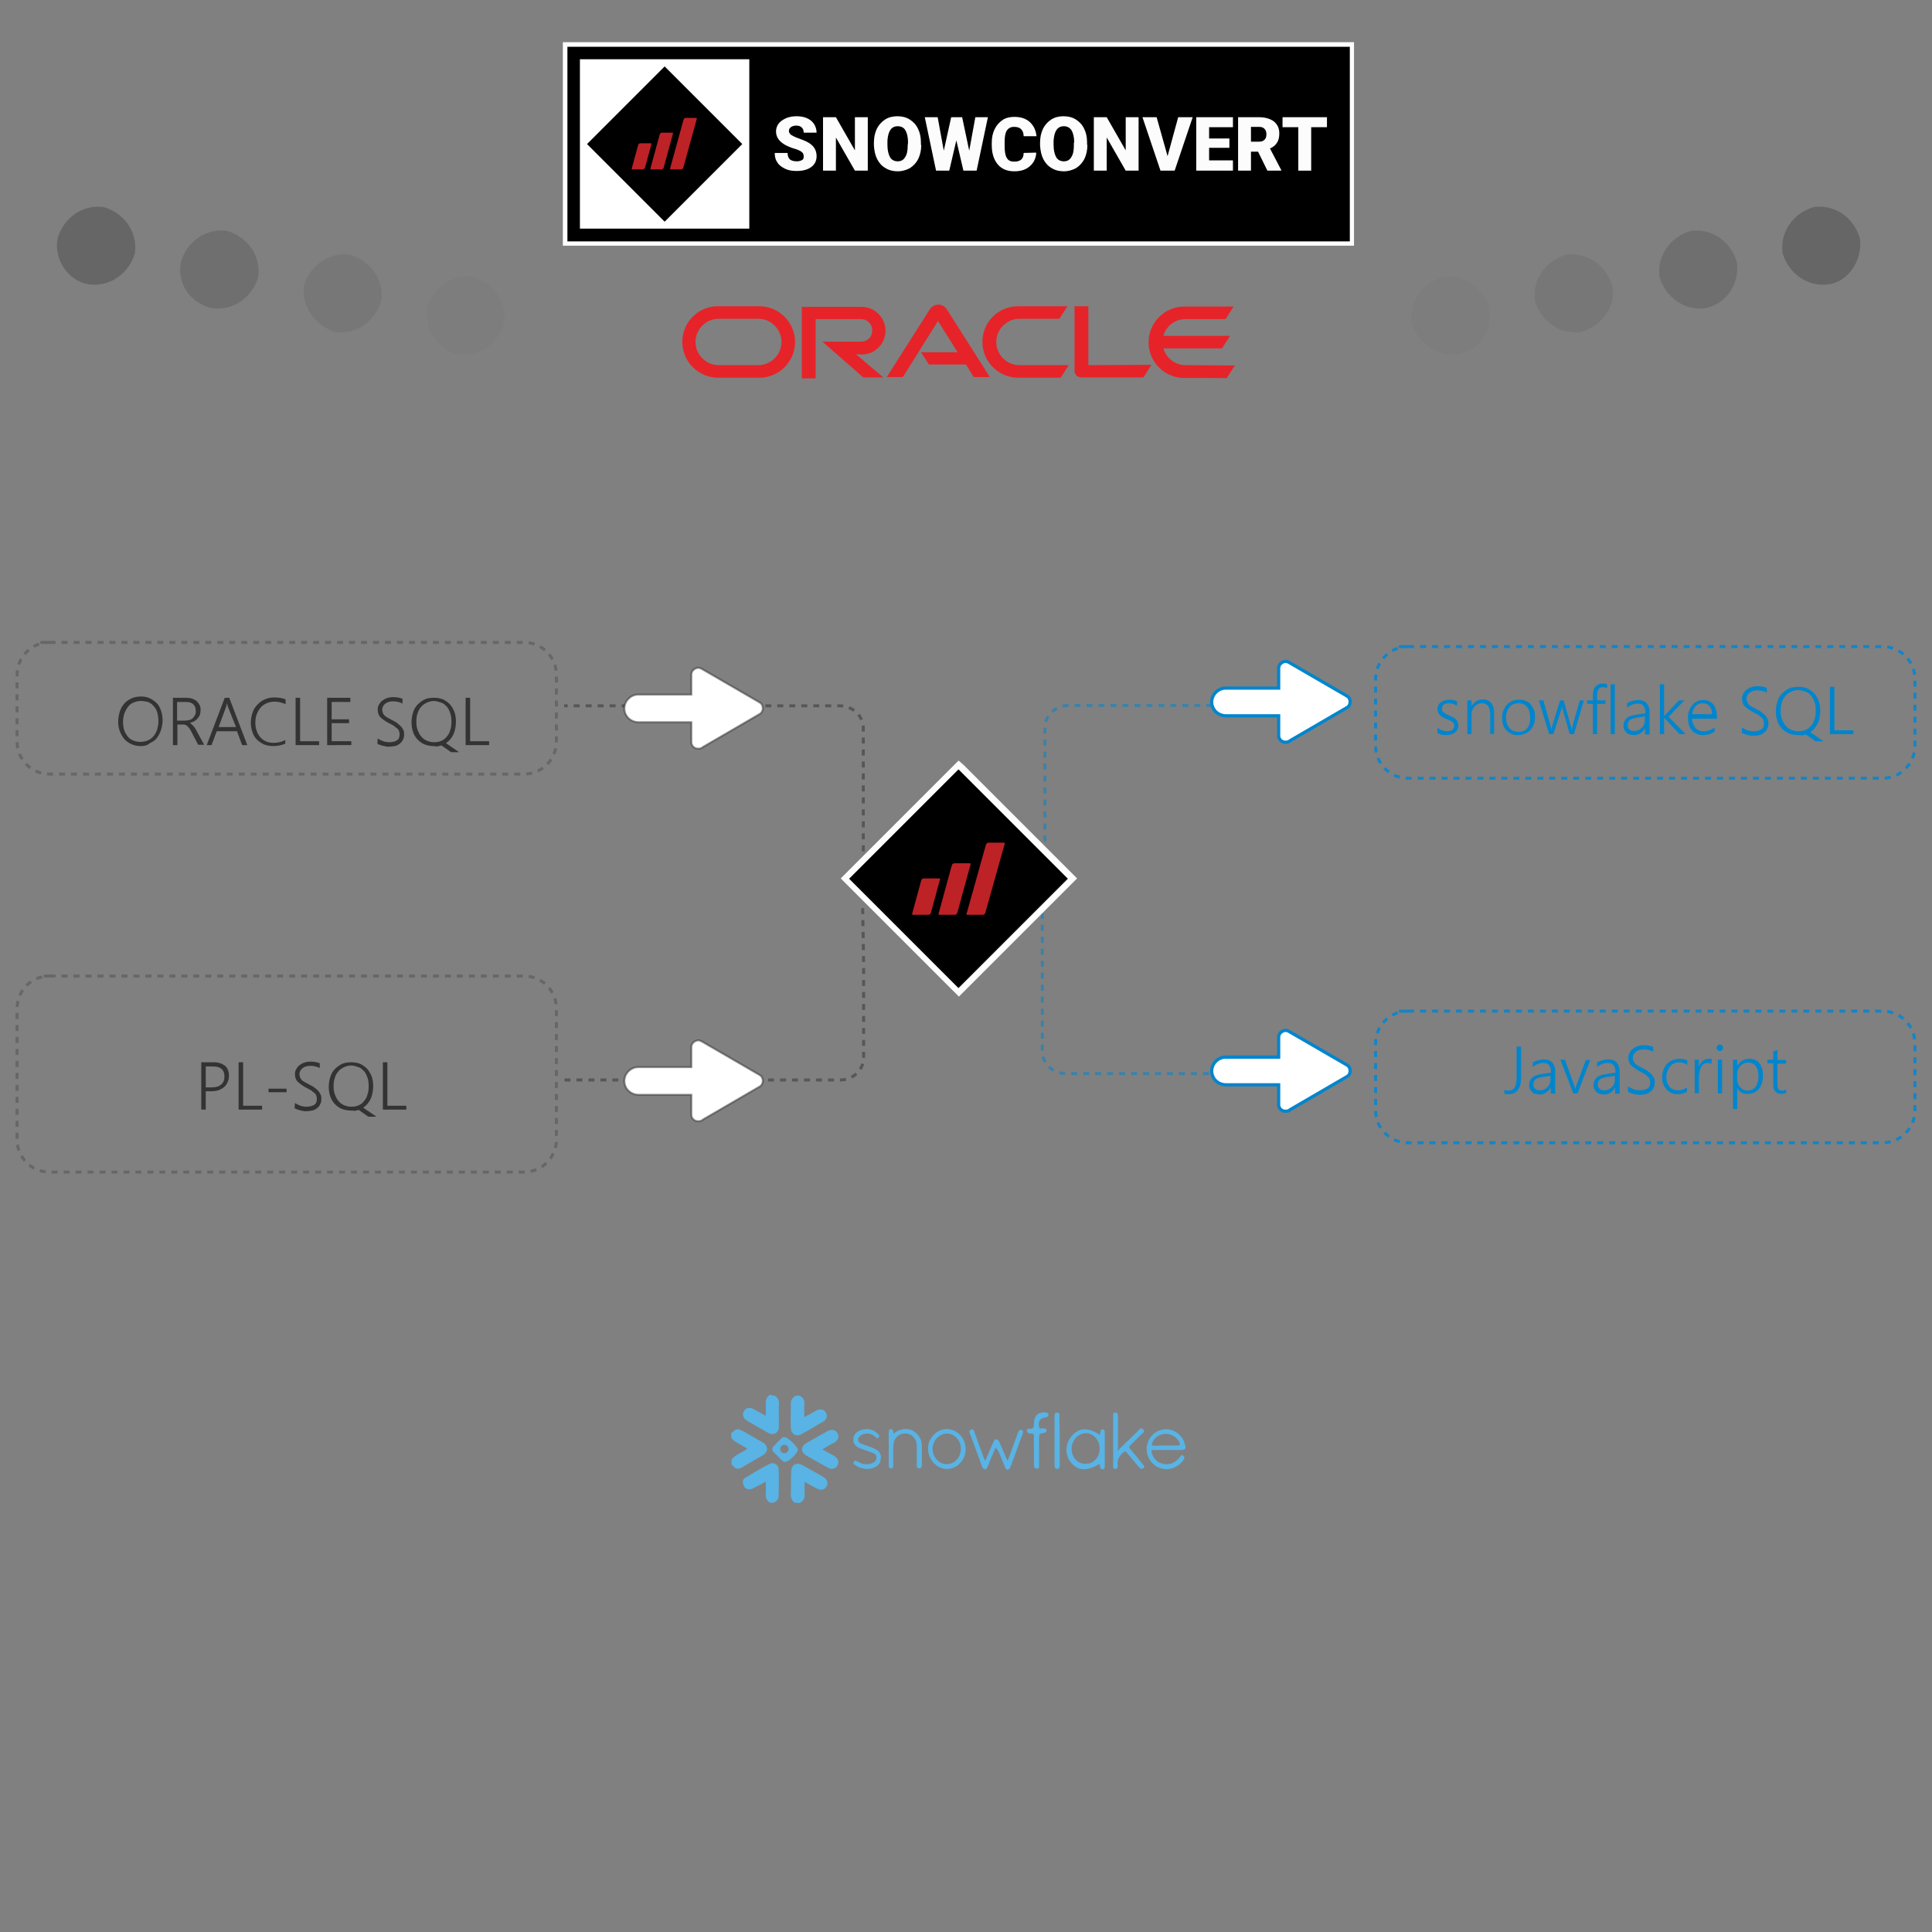 <?xml version="1.0" encoding="utf-8"?>
<!-- Generator: Adobe Illustrator 26.3.1, SVG Export Plug-In . SVG Version: 6.00 Build 0)  -->
<svg version="1.1" id="Layer_1" xmlns="http://www.w3.org/2000/svg" xmlns:xlink="http://www.w3.org/1999/xlink" x="0px" y="0px"
	 viewBox="0 0 600 600" style="enable-background:new 0 0 600 600;" xml:space="preserve">
<rect x="0" y="0" width="600" height="600" fill="#808080" stroke="none"/>
<style type="text/css">
	.st0{opacity:9.000000e-02;fill:#666666;enable-background:new    ;}
	.st1{opacity:0.33;fill:#666666;enable-background:new    ;}
	.st2{opacity:0.66;fill:#666666;enable-background:new    ;}
	.st3{fill:#666666;}
	.st4{opacity:0.33;}
	.st5{fill:none;stroke:#333333;stroke-width:0.93;stroke-dasharray:1.86;}
	.st6{fill:none;stroke:#1385C7;stroke-width:0.93;stroke-dasharray:1.86;}
	.st7{fill:#0085CD;}
	.st8{fill:none;stroke:#333333;stroke-width:0.93;stroke-opacity:0.528;stroke-dasharray:1.86;}
	.st9{fill:none;stroke:#0085CD;stroke-width:0.93;stroke-opacity:0.528;stroke-dasharray:1.86;}
	.st10{fill:#59B3E4;}
	.st11{fill:#FFFFFF;}
	.st12{clip-path:url(#SVGID_00000124126031622182117840000007498866717604978872_);}
	.st13{fill:#BD2227;}
	.st14{fill:#FCFCFC;}
	.st15{clip-path:url(#SVGID_00000070099865735939712940000016972070584634554518_);}
	.st16{fill:#FFFFFF;stroke:#333333;stroke-width:0.62;stroke-opacity:0.53;}
	.st17{fill:#FFFFFF;stroke:#0085CD;stroke-miterlimit:10;}
	.st18{fill:#E62329;}
	.st19{fill:#333333;}
</style>
<g>
	<path class="st0" d="M452.8,110c-6.4,0.9-12.4-3.2-14.3-9.7c-0.9-6.4,3.2-12.4,9.7-14.3c6.4-0.9,12.4,3.2,14.3,9.7
		C463.8,102.6,459.2,109.1,452.8,110z"/>
	<path class="st1" d="M491,103.1c-6.4,0.9-12.4-3.2-14.3-9.7c-0.9-6.4,3.2-12.4,9.7-14.3c6.4-0.9,12.4,3.2,14.3,9.7
		C502,95.3,497.4,101.2,491,103.1z"/>
	<path class="st2" d="M529.7,95.7c-6.4,0.9-12.4-3.2-14.3-9.7c-0.9-6.4,3.2-12.4,9.7-14.3c6.4-0.9,12.4,3.2,14.3,9.7
		C540.3,88.3,536.1,94.3,529.7,95.7z"/>
	<path class="st3" d="M567.9,88.3c-6.4,0.9-12.4-3.2-14.3-9.7c-0.9-6.4,3.2-12.4,9.7-14.3c6.4-0.9,12.4,3.2,14.3,9.7
		C578.5,80.5,574.3,87.4,567.9,88.3z"/>
</g>
<g>
	<path class="st0" d="M142.3,110c6.4,0.9,12.4-3.2,14.3-9.7c0.9-6.4-3.2-12.4-9.7-14.3c-6.4-0.9-12.4,3.2-14.3,9.7
		C131.7,102.2,136.3,109.1,142.3,110z"/>
	<path class="st1" d="M104.1,103.1c6.4,0.9,12.4-3.2,14.3-9.7c0.9-6.4-3.2-12.4-9.7-14.3c-6.4-0.9-12.4,3.2-14.3,9.7
		C93.5,95.3,98.1,101.2,104.1,103.1z"/>
	<path class="st2" d="M65.9,95.7c6.4,0.9,12.4-3.2,14.3-9.7c0.9-6.4-3.2-12.4-9.7-14.3C64,70.8,58,75,56.2,81.4
		C54.8,88.3,59.4,94.3,65.9,95.7z"/>
	<path class="st3" d="M27.6,88.3c6.4,0.9,12.4-3.2,14.3-9.7c0.9-6.4-3.2-12.4-9.7-14.3c-6.4-0.9-12.4,3.2-14.3,9.7
		C16.6,80.5,21.2,87.4,27.6,88.3z"/>
</g>
<g class="st4">
	<g>
		<path class="st5" d="M15.4,199.5h147.3c5.6,0,10.1,4.5,10.1,10.1v20.7c0,5.6-4.5,10.1-10.1,10.1H15.4c-5.6,0-10.1-4.5-10.1-10.1
			v-20.7C5.3,204,9.8,199.5,15.4,199.5C15.4,199.5,9.8,199.5,15.4,199.5z"/>
	</g>
</g>
<g>
	<g>
		<path class="st6" d="M437.3,200.8h147.3c5.6,0,10.1,4.5,10.1,10.1v20.7c0,5.6-4.5,10.1-10.1,10.1H437.3c-5.6,0-10.1-4.5-10.1-10.1
			v-20.7C427.2,205.4,431.7,200.8,437.3,200.8C437.3,200.8,431.7,200.8,437.3,200.8z"/>
	</g>
</g>
<g>
	<path class="st7" d="M446.6,226.1c0.2,0.2,0.4,0.3,0.6,0.4s0.5,0.2,0.7,0.3s0.5,0.2,0.7,0.2s0.5,0.1,0.7,0.1c1.6,0,2.3-0.6,2.3-1.8
		c0-0.3-0.1-0.5-0.2-0.7s-0.3-0.4-0.5-0.5c-0.2-0.2-0.5-0.3-0.7-0.4s-0.6-0.3-1-0.4c-0.5-0.2-0.9-0.4-1.2-0.6
		c-0.3-0.2-0.6-0.4-0.9-0.7c-0.2-0.2-0.4-0.5-0.5-0.8s-0.2-0.6-0.2-1c0-0.5,0.1-0.9,0.3-1.2c0.2-0.4,0.5-0.7,0.8-0.9
		c0.3-0.3,0.7-0.4,1.2-0.6c0.4-0.1,0.9-0.2,1.4-0.2c0.9,0,1.7,0.2,2.4,0.5v1.4c-0.8-0.5-1.6-0.8-2.5-0.8c-0.3,0-0.6,0-0.9,0.1
		s-0.5,0.2-0.7,0.3c-0.2,0.2-0.3,0.3-0.4,0.5s-0.2,0.4-0.2,0.7s0,0.5,0.1,0.7s0.2,0.4,0.4,0.5c0.2,0.2,0.4,0.3,0.7,0.5
		c0.3,0.1,0.6,0.3,1,0.5c0.5,0.2,0.9,0.4,1.3,0.6c0.4,0.2,0.7,0.4,0.9,0.7c0.2,0.2,0.4,0.5,0.5,0.8s0.2,0.6,0.2,1
		c0,0.5-0.1,0.9-0.3,1.3c-0.2,0.4-0.5,0.7-0.8,0.9c-0.3,0.3-0.8,0.4-1.2,0.6c-0.5,0.1-1,0.2-1.5,0.2c-1.1,0-2-0.2-2.7-0.7v-1.5
		H446.6z"/>
	<path class="st7" d="M462.8,228v-6c0-2.4-0.9-3.6-2.6-3.6c-0.5,0-0.9,0.1-1.3,0.3s-0.7,0.4-1,0.8c-0.3,0.3-0.5,0.7-0.7,1.1
		c-0.2,0.4-0.2,0.9-0.2,1.4v6h-1.3v-10.5h1.3v1.8l0,0c0.8-1.4,2-2.1,3.5-2.1c1.1,0,2,0.4,2.6,1.1c0.6,0.7,0.9,1.8,0.9,3.2v6.4h-1.2
		V228z"/>
	<path class="st7" d="M471.5,228.3c-0.8,0-1.5-0.1-2.1-0.4c-0.6-0.3-1.1-0.6-1.6-1.1c-0.4-0.5-0.8-1-1-1.7s-0.3-1.4-0.3-2.2
		c0-0.9,0.1-1.7,0.4-2.3s0.6-1.3,1.1-1.8s1-0.8,1.6-1.1s1.4-0.4,2.2-0.4c0.8,0,1.4,0.1,2.1,0.4c0.6,0.2,1.1,0.6,1.5,1.1s0.7,1,1,1.7
		s0.3,1.4,0.3,2.3c0,0.8-0.1,1.6-0.4,2.2c-0.2,0.7-0.6,1.3-1,1.7s-1,0.9-1.6,1.1C473,228.1,472.3,228.3,471.5,228.3z M471.6,218.4
		c-0.6,0-1.1,0.1-1.6,0.3s-0.9,0.5-1.2,0.9c-0.3,0.4-0.6,0.8-0.8,1.4c-0.2,0.6-0.3,1.2-0.3,1.9s0.1,1.2,0.3,1.8
		c0.2,0.5,0.4,1,0.8,1.4c0.3,0.4,0.7,0.7,1.2,0.9s1,0.3,1.6,0.3s1.1-0.1,1.6-0.3s0.8-0.5,1.1-0.9c0.3-0.4,0.6-0.8,0.7-1.4
		c0.2-0.5,0.2-1.2,0.2-1.8c0-1.4-0.3-2.5-0.9-3.2C473.7,218.8,472.8,218.4,471.6,218.4z"/>
	<path class="st7" d="M488.8,228h-1.3l-2.2-7.7c-0.1-0.2-0.1-0.5-0.2-0.9l0,0c0,0.1,0,0.2-0.1,0.4c0,0.2-0.1,0.3-0.1,0.5l-2.5,7.7
		h-1.3l-3.2-10.5h1.4l2.3,8.1c0.1,0.2,0.1,0.5,0.1,0.9h0.1c0-0.1,0-0.3,0.1-0.4c0-0.2,0.1-0.3,0.1-0.5l2.5-8.1h1.1l2.3,8.2
		c0.1,0.2,0.1,0.5,0.2,0.9h0.1c0-0.1,0-0.3,0-0.4c0-0.2,0.1-0.3,0.1-0.5l2.3-8.2h1.3L488.8,228z"/>
	<path class="st7" d="M498.9,213.7c-0.3-0.2-0.7-0.3-1.1-0.3c-1.2,0-1.8,0.8-1.8,2.4v1.7h2.6v1.1H496v9.4h-1.3v-9.4h-1.8v-1.1h1.8
		v-1.8c0-0.5,0.1-1,0.2-1.4s0.3-0.8,0.6-1.1c0.3-0.3,0.6-0.5,1-0.7s0.8-0.2,1.4-0.2c0.5,0,0.9,0.1,1.2,0.2v1.2H498.9z"/>
	<path class="st7" d="M500.2,228v-15.5h1.3V228H500.2z"/>
	<path class="st7" d="M510.9,228v-1.9l0,0c-0.3,0.7-0.8,1.2-1.4,1.6c-0.6,0.4-1.3,0.6-2,0.6c-0.5,0-1-0.1-1.4-0.2
		c-0.4-0.1-0.8-0.3-1-0.6c-0.3-0.3-0.5-0.6-0.7-0.9c-0.2-0.4-0.2-0.8-0.2-1.2c0-1,0.3-1.7,0.9-2.3s1.5-0.9,2.7-1.1l3.2-0.5
		c0-2-0.8-3-2.3-3c-1.2,0-2.4,0.4-3.4,1.3v-1.4c0.2-0.2,0.5-0.3,0.7-0.4c0.3-0.1,0.6-0.2,0.9-0.3s0.6-0.2,0.9-0.2
		c0.3-0.1,0.6-0.1,0.9-0.1c1.2,0,2.1,0.3,2.7,1s0.9,1.6,0.9,2.9v6.8h-1.4V228z M508.2,222.9c-0.5,0.1-0.9,0.2-1.2,0.3
		s-0.6,0.2-0.8,0.4c-0.2,0.2-0.4,0.4-0.5,0.6c-0.1,0.3-0.2,0.6-0.2,0.9c0,0.3,0,0.5,0.1,0.8c0.1,0.2,0.2,0.4,0.4,0.6
		c0.2,0.2,0.4,0.3,0.7,0.4c0.3,0.1,0.6,0.1,0.9,0.1c0.5,0,0.9-0.1,1.3-0.3s0.7-0.4,1-0.7s0.5-0.7,0.7-1.1c0.2-0.4,0.2-0.9,0.2-1.4
		v-1L508.2,222.9z"/>
	<path class="st7" d="M521.6,228l-4.8-5.1l0,0v5.1h-1.3v-15.5h1.3v9.9l0,0l4.6-4.9h1.7l-4.9,5.1l5.3,5.4H521.6z"/>
	<path class="st7" d="M525.5,223c0,0.6,0.1,1.2,0.3,1.7s0.4,0.9,0.7,1.3s0.7,0.6,1.1,0.8c0.4,0.2,0.9,0.3,1.5,0.3
		c1.2,0,2.3-0.4,3.4-1.2v1.3c-1,0.7-2.2,1.1-3.7,1.1c-0.7,0-1.3-0.1-1.9-0.4s-1.1-0.6-1.5-1.1s-0.7-1-0.9-1.7s-0.3-1.5-0.3-2.3
		s0.1-1.5,0.4-2.2s0.6-1.2,1-1.7s0.9-0.9,1.5-1.1c0.6-0.3,1.2-0.4,1.9-0.4s1.3,0.1,1.8,0.4c0.5,0.2,1,0.6,1.3,1
		c0.4,0.4,0.6,1,0.8,1.6s0.3,1.3,0.3,2.1v0.7h-7.7V223z M531.7,221.8c0-1.1-0.3-1.9-0.8-2.5s-1.2-0.9-2.1-0.9
		c-0.4,0-0.9,0.1-1.2,0.2c-0.4,0.2-0.7,0.4-1,0.7s-0.5,0.7-0.7,1.1c-0.2,0.4-0.3,0.9-0.4,1.4H531.7z"/>
	<path class="st7" d="M541,225.9c0.2,0.2,0.5,0.4,0.8,0.5s0.6,0.3,0.9,0.4c0.3,0.1,0.6,0.2,0.9,0.2c0.3,0.1,0.6,0.1,0.9,0.1
		c1.1,0,1.9-0.2,2.5-0.6c0.6-0.4,0.8-1,0.8-1.9c0-0.4-0.1-0.7-0.2-1c-0.1-0.3-0.3-0.6-0.6-0.8c-0.3-0.3-0.6-0.5-1-0.8
		c-0.4-0.2-0.9-0.5-1.5-0.8s-1.2-0.7-1.6-1c-0.4-0.3-0.8-0.6-1.1-0.9c-0.3-0.3-0.5-0.7-0.6-1c-0.1-0.4-0.2-0.8-0.2-1.3
		c0-0.6,0.1-1.1,0.4-1.6s0.6-0.9,1-1.2s0.9-0.6,1.5-0.8s1.2-0.3,1.9-0.3c1.2,0,2.1,0.2,2.9,0.5v1.5c-0.9-0.5-1.9-0.7-3.1-0.7
		c-0.4,0-0.8,0.1-1.2,0.2c-0.4,0.1-0.7,0.3-1,0.5s-0.5,0.5-0.7,0.8s-0.3,0.7-0.3,1.1c0,0.4,0.1,0.7,0.2,1c0.1,0.3,0.3,0.5,0.5,0.8
		c0.2,0.2,0.6,0.5,1,0.7s0.9,0.5,1.5,0.8s1.2,0.6,1.6,1c0.5,0.3,0.8,0.6,1.1,1c0.3,0.3,0.5,0.7,0.7,1.1c0.2,0.4,0.2,0.8,0.2,1.3
		c0,0.6-0.1,1.2-0.4,1.7c-0.2,0.5-0.6,0.9-1,1.2s-0.9,0.6-1.5,0.7c-0.6,0.2-1.2,0.2-2,0.2c-0.2,0-0.5,0-0.8-0.1
		c-0.3,0-0.6-0.1-1-0.2c-0.3-0.1-0.6-0.2-0.9-0.3c-0.3-0.1-0.5-0.2-0.7-0.3L541,225.9L541,225.9z"/>
	<path class="st7" d="M558.4,228.3c-1,0-2-0.2-2.8-0.5c-0.8-0.4-1.6-0.9-2.2-1.5c-0.6-0.7-1.1-1.4-1.4-2.3c-0.3-0.9-0.5-1.9-0.5-3
		c0-1.2,0.2-2.3,0.5-3.2c0.3-1,0.8-1.8,1.4-2.4s1.4-1.2,2.2-1.6c0.9-0.4,1.9-0.5,3-0.5c1,0,1.9,0.2,2.7,0.5c0.8,0.4,1.5,0.9,2.1,1.5
		c0.6,0.7,1,1.4,1.4,2.3c0.3,0.9,0.5,1.9,0.5,3c0,1.6-0.3,3-0.8,4.1c-0.6,1.2-1.3,2-2.3,2.7l4.1,2.8h-2.5l-3-2.1
		c-0.4,0.1-0.8,0.2-1.2,0.3C559.2,228.2,558.8,228.3,558.4,228.3z M558.5,214.3c-0.8,0-1.6,0.2-2.2,0.5c-0.7,0.3-1.3,0.7-1.8,1.3
		s-0.9,1.2-1.1,2c-0.3,0.8-0.4,1.6-0.4,2.6s0.1,1.8,0.4,2.6s0.6,1.4,1.1,2s1,1,1.7,1.3s1.4,0.5,2.2,0.5c0.9,0,1.6-0.1,2.3-0.4
		s1.3-0.7,1.7-1.3c0.5-0.5,0.9-1.2,1.1-2c0.3-0.8,0.4-1.7,0.4-2.7s-0.1-1.9-0.4-2.7c-0.3-0.8-0.6-1.5-1.1-2s-1-1-1.7-1.2
		S559.3,214.3,558.5,214.3z"/>
	<path class="st7" d="M568.3,228v-14.7h1.4v13.5h5.9v1.2H568.3z"/>
</g>
<g>
	<g>
		<g>
			<path class="st6" d="M437.3,314h147.3c5.6,0,10.1,4.5,10.1,10.1v20.7c0,5.6-4.5,10.1-10.1,10.1H437.3c-5.6,0-10.1-4.5-10.1-10.1
				v-20.7C427.2,318.5,431.7,314,437.3,314C437.3,314,431.7,314,437.3,314z"/>
		</g>
	</g>
	<g>
		<path class="st7" d="M472.4,334.4c0,1.8-0.3,3.2-1,4.1s-1.6,1.3-2.9,1.3c-0.2,0-0.5,0-0.7,0s-0.4-0.1-0.6-0.1v-1.3
			c0.4,0.2,0.8,0.3,1.3,0.3c0.9,0,1.5-0.3,1.9-1s0.6-1.7,0.6-3.2V325h1.4L472.4,334.4L472.4,334.4z"/>
		<path class="st7" d="M481.6,339.6v-1.9l0,0c-0.3,0.7-0.8,1.2-1.4,1.6s-1.3,0.6-2,0.6c-0.5,0-1-0.1-1.4-0.2s-0.8-0.3-1-0.6
			c-0.3-0.3-0.5-0.6-0.7-0.9c-0.2-0.4-0.2-0.8-0.2-1.2c0-1,0.3-1.7,0.9-2.3c0.6-0.6,1.5-0.9,2.7-1.1l3.2-0.5c0-2-0.8-3-2.3-3
			c-1.2,0-2.4,0.4-3.4,1.3V330c0.2-0.2,0.5-0.3,0.7-0.4c0.3-0.1,0.6-0.2,0.9-0.3c0.3-0.1,0.6-0.2,0.9-0.2c0.3-0.1,0.6-0.1,0.9-0.1
			c1.2,0,2.1,0.3,2.7,1s0.9,1.6,0.9,2.9v6.8L481.6,339.6L481.6,339.6z M478.9,334.5c-0.5,0.1-0.9,0.2-1.2,0.3s-0.6,0.2-0.8,0.4
			c-0.2,0.2-0.4,0.4-0.5,0.6c-0.1,0.3-0.2,0.6-0.2,0.9s0,0.5,0.1,0.8c0.1,0.2,0.2,0.4,0.4,0.6c0.2,0.2,0.4,0.3,0.7,0.4
			c0.3,0.1,0.6,0.1,0.9,0.1c0.5,0,0.9-0.1,1.3-0.3s0.7-0.4,1-0.7c0.3-0.3,0.5-0.7,0.7-1.1s0.2-0.9,0.2-1.4v-1L478.9,334.5z"/>
		<path class="st7" d="M489.9,339.6h-1.3l-4-10.5h1.4l2.9,8c0.2,0.5,0.3,0.9,0.3,1.3l0,0c0.1-0.5,0.2-0.9,0.3-1.2l3-8h1.4
			L489.9,339.6z"/>
		<path class="st7" d="M501.6,339.6v-1.9l0,0c-0.3,0.7-0.8,1.2-1.4,1.6s-1.3,0.6-2,0.6c-0.5,0-1-0.1-1.4-0.2s-0.8-0.3-1-0.6
			c-0.3-0.3-0.5-0.6-0.7-0.9c-0.2-0.4-0.2-0.8-0.2-1.2c0-1,0.3-1.7,0.9-2.3c0.6-0.6,1.5-0.9,2.7-1.1l3.2-0.5c0-2-0.8-3-2.3-3
			c-1.2,0-2.4,0.4-3.4,1.3V330c0.2-0.2,0.5-0.3,0.7-0.4c0.3-0.1,0.6-0.2,0.9-0.3c0.3-0.1,0.6-0.2,0.9-0.2c0.3-0.1,0.6-0.1,0.9-0.1
			c1.2,0,2.1,0.3,2.7,1s0.9,1.6,0.9,2.9v6.8L501.6,339.6L501.6,339.6z M498.9,334.5c-0.5,0.1-0.9,0.2-1.2,0.3s-0.6,0.2-0.8,0.4
			c-0.2,0.2-0.4,0.4-0.5,0.6c-0.1,0.3-0.2,0.6-0.2,0.9s0,0.5,0.1,0.8c0.1,0.2,0.2,0.4,0.4,0.6c0.2,0.2,0.4,0.3,0.7,0.4
			c0.3,0.1,0.6,0.1,0.9,0.1c0.5,0,0.9-0.1,1.3-0.3s0.7-0.4,1-0.7c0.3-0.3,0.5-0.7,0.7-1.1s0.2-0.9,0.2-1.4v-1L498.9,334.5z"/>
		<path class="st7" d="M505.7,337.4c0.2,0.2,0.5,0.4,0.8,0.5s0.6,0.3,0.9,0.4s0.6,0.2,0.9,0.2c0.3,0.1,0.6,0.1,0.9,0.1
			c1.1,0,1.9-0.2,2.5-0.6s0.8-1,0.8-1.9c0-0.4-0.1-0.7-0.2-1c-0.1-0.3-0.3-0.6-0.6-0.8c-0.3-0.3-0.6-0.5-1-0.8
			c-0.4-0.2-0.9-0.5-1.5-0.8s-1.2-0.7-1.6-1s-0.8-0.6-1.1-0.9c-0.3-0.3-0.5-0.7-0.6-1c-0.1-0.4-0.2-0.8-0.2-1.3
			c0-0.6,0.1-1.1,0.4-1.6s0.6-0.9,1-1.2c0.4-0.3,0.9-0.6,1.5-0.8c0.6-0.2,1.2-0.3,1.9-0.3c1.2,0,2.1,0.2,2.9,0.5v1.5
			c-0.9-0.5-1.9-0.7-3.1-0.7c-0.4,0-0.8,0.1-1.2,0.2c-0.4,0.1-0.7,0.3-1,0.5s-0.5,0.5-0.7,0.8s-0.3,0.7-0.3,1.1s0.1,0.7,0.2,1
			s0.3,0.5,0.5,0.8c0.2,0.2,0.6,0.5,1,0.7s0.9,0.5,1.5,0.8s1.2,0.6,1.6,1c0.5,0.3,0.8,0.6,1.1,1c0.3,0.3,0.5,0.7,0.7,1.1
			s0.2,0.8,0.2,1.3c0,0.6-0.1,1.2-0.4,1.7c-0.2,0.5-0.6,0.9-1,1.2c-0.4,0.3-0.9,0.6-1.5,0.7c-0.6,0.2-1.2,0.2-2,0.2
			c-0.2,0-0.5,0-0.8-0.1c-0.3,0-0.6-0.1-1-0.2c-0.3-0.1-0.6-0.2-0.9-0.3c-0.3-0.1-0.5-0.2-0.7-0.3v-1.7H505.7z"/>
		<path class="st7" d="M523.8,339.1c-0.8,0.5-1.7,0.7-2.8,0.7c-0.8,0-1.4-0.1-2-0.4s-1.1-0.6-1.5-1.1s-0.7-1-1-1.7
			c-0.2-0.6-0.3-1.3-0.3-2.1c0-0.8,0.1-1.5,0.4-2.2c0.2-0.7,0.6-1.3,1-1.8c0.5-0.5,1-0.9,1.7-1.2c0.7-0.3,1.4-0.5,2.3-0.5
			c0.9,0,1.7,0.2,2.4,0.5v1.4c-0.8-0.5-1.6-0.8-2.5-0.8c-0.6,0-1.2,0.1-1.7,0.4c-0.5,0.2-0.9,0.6-1.2,1s-0.6,0.9-0.8,1.4
			s-0.3,1.1-0.3,1.7s0.1,1.1,0.2,1.6c0.1,0.5,0.4,1,0.7,1.4s0.7,0.7,1.2,0.9s1,0.3,1.6,0.3c1,0,1.9-0.3,2.7-0.9v1.4H523.8z"/>
		<path class="st7" d="M531.5,330.4c-0.3-0.2-0.7-0.3-1.2-0.3c-0.3,0-0.7,0.1-0.9,0.2c-0.3,0.1-0.5,0.3-0.7,0.5s-0.4,0.5-0.5,0.8
			s-0.3,0.6-0.3,0.9c-0.1,0.3-0.1,0.6-0.2,1c0,0.3-0.1,0.6-0.1,0.9v5.1h-1.3v-10.4h1.3v2.2l0,0c0.1-0.4,0.3-0.7,0.5-1
			s0.4-0.6,0.7-0.8c0.2-0.2,0.5-0.4,0.8-0.5s0.6-0.2,0.9-0.2c0.2,0,0.4,0,0.6,0c0.2,0,0.3,0.1,0.5,0.1L531.5,330.4L531.5,330.4z"/>
		<path class="st7" d="M534.1,326.4c-0.3,0-0.5-0.1-0.7-0.3s-0.3-0.4-0.3-0.7c0-0.3,0.1-0.5,0.3-0.7s0.4-0.3,0.7-0.3
			c0.1,0,0.3,0,0.4,0.1c0.1,0,0.2,0.1,0.3,0.2s0.2,0.2,0.2,0.3c0.1,0.1,0.1,0.2,0.1,0.4c0,0.1,0,0.3-0.1,0.4c0,0.1-0.1,0.2-0.2,0.3
			c-0.1,0.1-0.2,0.2-0.3,0.2C534.4,326.4,534.2,326.4,534.1,326.4z M533.5,339.6v-10.5h1.3v10.5H533.5z"/>
		<path class="st7" d="M539.5,337.9v6.5h-1.3v-15.3h1.3v2l0,0c0.4-0.7,0.9-1.3,1.6-1.7c0.7-0.4,1.4-0.6,2.2-0.6
			c0.7,0,1.3,0.1,1.8,0.4c0.5,0.2,1,0.6,1.3,1c0.4,0.4,0.6,1,0.8,1.6s0.3,1.4,0.3,2.1c0,0.9-0.1,1.7-0.3,2.4
			c-0.2,0.7-0.5,1.3-0.9,1.8s-0.9,0.9-1.5,1.2c-0.6,0.3-1.2,0.4-2,0.4C541.3,339.8,540.2,339.2,539.5,337.9L539.5,337.9z
			 M539.5,335.2c0,0.5,0.1,0.9,0.2,1.3c0.2,0.4,0.4,0.8,0.7,1.1c0.3,0.3,0.6,0.6,1,0.8c0.4,0.2,0.9,0.3,1.3,0.3c0.5,0,1-0.1,1.4-0.3
			c0.4-0.2,0.8-0.5,1.1-0.9s0.5-0.9,0.7-1.5s0.2-1.2,0.2-1.9c0-0.6-0.1-1.2-0.2-1.7c-0.2-0.5-0.4-0.9-0.6-1.3
			c-0.3-0.3-0.6-0.6-1-0.8c-0.4-0.2-0.8-0.3-1.3-0.3s-1,0.1-1.5,0.3c-0.4,0.2-0.8,0.5-1.1,0.8s-0.5,0.8-0.7,1.2
			c-0.2,0.5-0.2,1-0.2,1.5L539.5,335.2L539.5,335.2z"/>
		<path class="st7" d="M554.7,339.4c-0.5,0.2-0.9,0.3-1.5,0.3c-1.7,0-2.5-1-2.5-2.9v-6.6h-1.8v-1.1h1.8v-2.6l1.3-0.4v3.1h2.7v1.1
			H552v6.4c0,0.7,0.1,1.2,0.3,1.5s0.6,0.5,1.2,0.5c0.4,0,0.8-0.1,1.2-0.4V339.4z"/>
	</g>
</g>
<g class="st4">
	<g>
		<path class="st5" d="M15.4,303.1h147.3c5.6,0,10.1,4.5,10.1,10.1v40.7c0,5.6-4.5,10.1-10.1,10.1H15.4c-5.6,0-10.1-4.5-10.1-10.1
			v-40.7C5.3,307.6,9.8,303.1,15.4,303.1C15.4,303.1,9.8,303.1,15.4,303.1z"/>
	</g>
</g>
<path id="Path-8_00000045578685533430510340000004428346823684548760_" class="st8" d="M268.1,268.1v-42c0-3.8-3.3-6.9-7.3-6.9
	h-85.6"/>
<path id="Path-8_00000111899285062423954230000016888234216680145075_" class="st9" d="M323.7,283.5v43c0,3.8,3.3,6.9,7.3,6.9h85.6"
	/>
<path id="Path-8_00000074442989521813340870000013386387151516152760_" class="st9" d="M417.4,219.1h-85.6c-4,0-7.3,3.1-7.3,6.9v36"
	/>
<path id="Path-8_00000163031333975756394380000012322582830667089551_" class="st8" d="M175.3,335.4h85.6c4,0,7.3-3.1,7.3-6.9v-29.5
	l-0.3-17.4"/>
<g>
	<g>
		<path class="st10" d="M240.5,433.4c1.2,0.6,1.5,1.7,1.4,2.8c-0.1,2.2,0,4.6,0,6.7c0,2.2-1.7,3.1-3.5,2c-2.1-1.2-4.2-2.4-6.3-3.6
			c-1.3-0.8-1.7-1.9-1.1-3c0.6-1.2,1.9-1.4,3.2-0.6c1.2,0.6,2.3,1.3,3.6,2c0-1.4,0.1-2.6,0-3.7c-0.1-1.2,0.3-2.2,1.4-2.9
			C239.7,433.4,240.1,433.4,240.5,433.4z"/>
		<path class="st10" d="M239.2,466.7c-1.2-0.6-1.5-1.7-1.4-2.9c0.1-1.2,0-2.3,0-3.7c-1.2,0.7-2.4,1.4-3.5,1.9
			c-0.4,0.2-0.8,0.5-1.4,0.5c-1,0.1-1.7-0.4-2-1.3c-0.4-0.9-0.2-1.9,0.6-2.3c2.5-1.5,5-3,7.5-4.3c1.2-0.6,2.8,0.2,2.8,1.7
			c0.1,2.8,0.1,5.8,0,8.5c0,0.9-0.7,1.4-1.4,1.8C240.1,466.7,239.7,466.7,239.2,466.7z"/>
		<path class="st10" d="M227.1,445.1c1.6-1.5,1.9-1.6,3.9-0.5c1.9,1.1,3.9,2.2,5.8,3.3c1.9,1.1,1.9,3,0,4.1s-3.9,2.2-5.8,3.4
			c-1.9,1.1-2.4,1-3.8-0.6c0-0.5,0-1.1,0-1.5c1.2-1.7,3.3-2.1,4.9-3.4c-0.6-0.4-1.1-0.6-1.7-1c-1.1-0.7-2.5-1.2-3.3-2.4
			C227.1,446.2,227.1,445.7,227.1,445.1z"/>
		<path class="st10" d="M248.2,433.4c1.2,0.5,1.7,1.4,1.6,2.7c-0.1,1.2,0,2.5,0,4c1.4-0.8,2.7-1.5,3.8-2.1c1.1-0.5,2-0.4,2.7,0.4
			c0.8,1,0.6,2.3-0.5,3c-2.4,1.4-4.7,2.8-7.1,4.1c-1.5,0.8-3-0.2-3.1-1.9c-0.1-2.6,0-5.1,0-7.8c0-1.1,0.6-1.7,1.2-2.2
			C247.3,433.4,247.7,433.4,248.2,433.4z"/>
		<path class="st10" d="M246.8,466.7c-1.1-0.8-1.3-1.9-1.2-3.1c0.1-2.2,0-4.4,0.1-6.6c0-2.1,1.6-3,3.5-2c2.1,1.2,4.3,2.4,6.4,3.6
			c1.3,0.8,1.7,1.9,1.1,3s-1.9,1.4-3.2,0.6c-1.2-0.6-2.3-1.3-3.6-2c0,1.4-0.1,2.7,0,3.9s-0.4,2.1-1.6,2.7
			C247.7,466.7,247.3,466.7,246.8,466.7z"/>
		<path class="st10" d="M368.1,449.9c-0.4,0.4-0.9,0.4-1.4,0.4c-2.7,0-5.6,0-8.3,0c-0.8,0-1,0.2-0.7,0.9c0.5,1.8,1.7,3,3.5,3.4
			c1.9,0.4,3.5-0.2,4.9-1.7c0.4-0.4,0.7-1.4,1.4-0.8c0.8,0.6,0,1.3-0.4,1.9c-1.9,2.1-4.6,2.8-7.2,1.8c-2.4-1-3.9-3.5-3.8-6.1
			c0.2-2.7,1.9-4.9,4.4-5.6c3-0.9,6.2,0.8,7.3,3.8c0.1,0.4,0.1,0.8,0.4,1C368.1,449.2,368.1,449.6,368.1,449.9z M362,448.9
			c1.2,0,2.6,0,3.8,0c0.6,0,0.7-0.2,0.5-0.8c-0.6-1.7-2.4-2.8-4.3-2.8c-1.9,0-3.6,1.2-4.2,2.9c-0.2,0.6,0,0.8,0.5,0.8
			C359.6,448.9,360.8,448.9,362,448.9z"/>
		<path class="st10" d="M255.4,450.1c1.3,0.8,2.5,1.4,3.6,2c1.3,0.8,1.7,1.9,1.1,3s-1.9,1.4-3.2,0.6c-2.1-1.2-4.3-2.4-6.4-3.6
			c-1.9-1.1-1.9-2.9,0-4c2.1-1.2,4.3-2.4,6.4-3.6c1.3-0.8,2.6-0.5,3.2,0.6c0.6,1.2,0.2,2.2-1.1,3
			C257.9,448.6,256.7,449.3,255.4,450.1z"/>
		<path class="st10" d="M309.2,449.5c-0.8,2-1.7,3.9-2.4,5.8c-0.2,0.4-0.4,1-0.9,1c-0.6,0-0.8-0.5-1-1.1c-1.2-3.3-2.4-6.6-3.6-9.8
			c-0.2-0.5-0.5-1.1,0.2-1.4c0.8-0.4,1,0.4,1.2,1c0.9,2.4,1.8,4.9,2.7,7.4c0.2,0.4,0.2,0.8,0.6,1.2c0.8-1.9,1.5-3.6,2.4-5.5
			c0.2-0.5,0.4-1.1,1-1.1c0.7,0,0.8,0.6,1.1,1.1c0.8,1.9,1.5,3.6,2.4,5.6c1.1-2.8,2-5.5,3-8.1c0.1-0.3,0.2-0.5,0.3-0.8
			c0.2-0.5,0.5-1,1.1-0.7c0.5,0.2,0.5,0.7,0.3,1.2c-1,2.6-1.9,5.1-2.8,7.7c-0.4,0.8-0.6,1.7-1,2.6c-0.2,0.4-0.4,0.8-0.9,0.8
			s-0.6-0.4-0.8-0.8c-0.7-1.7-1.4-3.4-2.1-5.1C309.5,450.1,309.4,449.8,309.2,449.5z"/>
		<path class="st10" d="M341.5,445.6c0.2-0.2,0.2-0.5,0.2-0.8c0.1-0.5,0.2-1,0.8-0.9c0.5,0.1,0.6,0.5,0.6,1c0,2.3,0,4.6,0,6.8
			c0,1.2,0,2.3,0,3.5c0,0.5,0,1.1-0.7,1.1c-0.6,0-0.8-0.5-0.8-1.1c0-0.2,0.1-0.4-0.2-0.5c-4.1,2.3-6.7,2.1-8.9-0.6
			c-1.9-2.4-1.7-5.9,0.4-8.2C335.1,443.3,338,443.2,341.5,445.6z M332.8,449.9c0,2.7,1.9,4.8,4.4,4.7c2.4,0,4.3-2,4.3-4.7
			c0-2.7-2-4.9-4.4-4.8S332.8,447.4,332.8,449.9z"/>
		<path class="st10" d="M347.1,450.5c2.2-2.1,4.2-4.1,6.2-6c0.4-0.4,0.9-1.4,1.7-0.6c0.8,0.8-0.2,1.2-0.6,1.6
			c-1.1,1.1-2.2,2.2-3.3,3.3c-0.5,0.4-0.5,0.7-0.1,1.2c1.2,1.4,2.5,3,3.7,4.5c0.4,0.5,1.1,1,0.3,1.5c-0.6,0.5-1.1-0.2-1.4-0.5
			c-1.2-1.4-2.4-2.8-3.6-4.3c-0.4-0.5-0.6-0.6-1.2-0.1c-1.2,1.1-1.9,2.2-1.7,3.9c0.1,0.6-0.1,1.2-0.8,1.2s-0.6-0.7-0.6-1.2
			c0-5.1,0-10,0-15.1c0-0.5-0.2-1.2,0.7-1.2c0.8,0,0.8,0.6,0.8,1.2c0,3.3,0,6.6,0,9.9C347,450,347.1,450.2,347.1,450.5z"/>
		<path class="st10" d="M299.9,450c0,3.5-2.7,6.2-5.8,6.2s-5.8-2.8-5.9-6.2c-0.1-3.3,2.7-6.2,5.8-6.2
			C297.2,443.8,299.9,446.6,299.9,450z M298.4,449.9c0-2.6-2-4.7-4.3-4.7c-2.4,0-4.5,2.2-4.5,4.8c0.1,2.6,2,4.7,4.4,4.7
			S298.4,452.7,298.4,449.9z"/>
		<path class="st10" d="M269.1,456.2c-1.1-0.1-2.4-0.4-3.5-1.2c-0.4-0.2-0.8-0.5-0.4-1.1c0.4-0.5,0.8-0.2,1.1,0
			c1.4,0.8,2.7,1.1,4.3,0.6c0.8-0.3,1.5-0.7,1.6-1.7s-0.6-1.4-1.4-1.7c-1.1-0.4-2.2-0.8-3.4-1.2c-1.7-0.6-2.4-1.5-2.4-2.8
			c0-1.4,0.8-2.4,2.4-3c1.9-0.6,3.7-0.3,5.1,1.1c0.4,0.3,0.8,0.7,0.4,1.2s-0.8,0.1-1.1-0.2c-1.2-1.1-2.7-1.3-4.2-0.6
			c-0.6,0.4-1.1,0.8-1.1,1.5s0.5,1.1,1.1,1.3c1,0.4,1.9,0.6,2.8,1c2.4,0.8,3.5,2,3.1,3.8C273.4,455,271.6,456.2,269.1,456.2z"/>
		<path class="st10" d="M277.5,445.2c3.3-2.6,6.7-1.2,8,1c0.5,0.8,0.8,1.8,0.8,2.7c0,1.9,0,4,0,5.9c0,0.5,0,1.2-0.8,1.2
			c-0.8,0.1-0.8-0.6-0.8-1.2c0-1.9,0-3.9,0-5.8c0-2.1-1.4-3.7-3.3-3.8c-2-0.2-3.7,1.2-3.9,3.3c-0.2,2.1-0.1,4.3-0.1,6.4
			c0,0.4,0.1,0.8-0.3,1c-0.2,0.2-0.5,0.2-0.7,0.1c-0.3-0.2-0.4-0.4-0.4-0.7c0-3.5,0-7.1,0-10.7c0-0.4,0.2-0.8,0.6-0.8
			s0.7,0.2,0.8,0.8C277.4,444.8,277.4,445,277.5,445.2z"/>
		<path class="st10" d="M321.1,450.5c0-1.4-0.1-2.9,0-4.3c0.1-0.7-0.2-1.1-1-1c-0.2,0.1-0.4,0-0.6-0.1c-0.4-0.1-0.6-0.4-0.6-0.8
			s0.4-0.7,0.7-0.6c1.4,0.2,1.5-0.5,1.5-1.7c0-2.3,1.3-3.5,3.5-3.4c0.5,0.1,1,0.2,1,0.8c0,0.5-0.4,0.7-0.9,0.8c-1.7,0.2-2.4,1.3-2,3
			c0.1,0.4,0.2,0.4,0.5,0.4s0.6,0,1,0c0.5,0,0.8,0.2,0.8,0.6c0.1,0.5-0.4,0.8-0.8,0.8c-1.5,0.3-1.5,0.3-1.5,1.8c0,2.7,0,5.3,0,8.1
			c0,0.5,0.1,1.3-0.8,1.2c-0.8-0.1-0.8-0.8-0.8-1.3C321.1,453.4,321.1,452,321.1,450.5z"/>
		<path class="st10" d="M329.1,447.4c0,2.6,0,5.1,0,7.6c0,0.5,0,1.2-0.8,1.2c-0.7-0.1-0.8-0.6-0.8-1.2c0-5.1,0-10,0-15.1
			c0-0.5-0.1-1.2,0.8-1.2s0.7,0.8,0.7,1.3C329.1,442.5,329.1,445,329.1,447.4z"/>
	</g>
	<path class="st10" d="M243.7,446.3c-0.3,0-0.5,0-0.8,0.2c-1,0.9-1.9,1.8-2.7,2.7c-0.5,0.5-0.5,1.2,0.1,1.8c0.8,0.8,1.7,1.7,2.6,2.6
		c0.2,0.2,0.5,0.4,0.9,0.4c1.1,0.1,4-2.8,4-3.8C247.6,449.1,244.6,446.3,243.7,446.3z M243.6,451.3c-0.8,0-1.3-0.6-1.3-1.3
		c0-0.8,0.6-1.3,1.3-1.3c0.8,0,1.3,0.6,1.3,1.3C244.9,450.7,244.3,451.3,243.6,451.3z"/>
</g>
<g>
	<rect x="176.2" y="14.5" width="243.1" height="60.5"/>
	<path class="st11" d="M419.2,14.5V75h-243V14.5H419.2 M420.6,13.1H174.8v63.2h245.7V13.1z"/>
	<rect x="180.1" y="18.4" class="st11" width="52.6" height="52.6"/>
	<rect x="189.4" y="27.7" transform="matrix(0.707 -0.707 0.707 0.707 28.816 159.06)" width="34.1" height="34.1"/>
	<g>
		<g>
			<g>
				<defs>
					
						<rect id="SVGID_1_" x="189.4" y="27.7" transform="matrix(0.707 -0.707 0.707 0.707 28.816 159.06)" width="34.1" height="34.1"/>
				</defs>
				<clipPath id="SVGID_00000097466430060587248010000011114603177362989500_">
					<use xlink:href="#SVGID_1_"  style="overflow:visible;"/>
				</clipPath>
				<g style="clip-path:url(#SVGID_00000097466430060587248010000011114603177362989500_);">
					<path class="st13" d="M196.4,52.6c-0.1,0-0.1,0-0.2-0.1c0-0.1,0-0.1,0-0.2l2-7.3c0.1-0.2,0.3-0.5,0.6-0.5h3.3
						c0.1,0,0.1,0,0.2,0.1c0,0.1,0,0.1,0,0.2l-2,7.3c-0.1,0.2-0.3,0.5-0.6,0.5H196.4z"/>
					<path class="st13" d="M208.3,52.6c-0.1,0-0.1,0-0.2-0.1c0-0.1,0-0.1,0-0.2l4.2-15.2c0.1-0.2,0.3-0.5,0.6-0.5h3.3
						c0.1,0,0.1,0,0.2,0.1c0,0.1,0,0.1,0,0.2l-4.2,15.2c-0.1,0.2-0.3,0.5-0.6,0.5C211.7,52.6,208.3,52.6,208.3,52.6z"/>
					<path class="st13" d="M202.2,52.6c-0.1,0-0.1,0-0.2-0.1c0-0.1,0-0.1,0-0.2l2.9-10.6c0.1-0.2,0.3-0.5,0.6-0.5h3.3
						c0.1,0,0.1,0,0.2,0.1c0,0.1,0,0.1,0,0.2l-2.9,10.6c-0.1,0.2-0.3,0.5-0.6,0.5H202.2z"/>
				</g>
			</g>
		</g>
	</g>
	<g>
		<path class="st14" d="M249.6,48.6c0-0.6-0.2-1.1-0.6-1.4c-0.4-0.3-1.1-0.7-2.2-1c-1.1-0.3-1.9-0.7-2.6-1c-2.1-1.1-3.2-2.5-3.2-4.4
			c0-0.9,0.3-1.7,0.8-2.4c0.5-0.7,1.3-1.2,2.3-1.7c1-0.4,2.1-0.6,3.3-0.6c1.2,0,2.3,0.2,3.2,0.6c0.9,0.4,1.7,1,2.2,1.8
			c0.5,0.8,0.8,1.7,0.8,2.7h-4c0-0.7-0.2-1.2-0.6-1.6c-0.4-0.4-1-0.6-1.7-0.6c-0.7,0-1.3,0.2-1.7,0.5c-0.4,0.3-0.6,0.7-0.6,1.2
			c0,0.4,0.2,0.8,0.7,1.2c0.5,0.3,1.2,0.7,2.4,1.1c1.1,0.4,2.1,0.8,2.8,1.2c1.8,1,2.7,2.4,2.7,4.3c0,1.5-0.6,2.6-1.7,3.4
			c-1.1,0.8-2.6,1.2-4.5,1.2c-1.4,0-2.6-0.2-3.6-0.7s-1.9-1.1-2.4-2c-0.6-0.8-0.8-1.8-0.8-2.9h4c0,0.9,0.2,1.5,0.7,2
			c0.5,0.4,1.2,0.6,2.2,0.6c0.7,0,1.2-0.2,1.6-0.4C249.5,49.5,249.6,49.1,249.6,48.6z"/>
		<path class="st14" d="M269.5,53h-4l-5.9-10.3V53h-4V36.4h4l5.9,10.3V36.4h4V53z"/>
		<path class="st14" d="M286.1,45c0,1.6-0.3,3-0.9,4.3c-0.6,1.2-1.5,2.2-2.6,2.9c-1.1,0.6-2.4,1-3.8,1c-1.4,0-2.7-0.3-3.8-1
			c-1.1-0.6-2-1.6-2.6-2.8c-0.6-1.2-0.9-2.6-1-4.2v-0.9c0-1.6,0.3-3,0.9-4.3c0.6-1.2,1.5-2.2,2.6-2.9c1.1-0.7,2.4-1,3.8-1
			c1.4,0,2.7,0.3,3.8,1c1.1,0.7,2,1.6,2.6,2.9c0.6,1.2,0.9,2.6,0.9,4.2V45z M282,44.3c0-1.7-0.3-2.9-0.8-3.8s-1.4-1.3-2.4-1.3
			c-2,0-3,1.5-3.2,4.5V45c0,1.6,0.3,2.9,0.8,3.8c0.5,0.9,1.4,1.3,2.4,1.3c1,0,1.8-0.4,2.3-1.3c0.6-0.9,0.8-2.1,0.8-3.7L282,44.3
			L282,44.3z"/>
		<path class="st14" d="M301,46.8l1.9-10.4h3.9L303.3,53h-4.1l-2.2-9.4l-2.2,9.4h-4.1l-3.5-16.6h4l1.9,10.4l2.3-10.4h3.4L301,46.8z"
			/>
		<path class="st14" d="M321.8,47.4c0,1.2-0.4,2.2-0.9,3c-0.6,0.9-1.4,1.6-2.4,2.1c-1,0.5-2.2,0.7-3.5,0.7c-2.2,0-3.9-0.7-5.1-2.1
			c-1.2-1.4-1.9-3.4-1.9-6v-0.8c0-1.6,0.3-3,0.9-4.2c0.6-1.2,1.4-2.1,2.4-2.8s2.3-1,3.7-1c2,0,3.6,0.5,4.8,1.6
			c1.2,1.1,1.9,2.5,2.1,4.4h-4c0-1-0.3-1.7-0.8-2.2c-0.5-0.5-1.2-0.7-2.2-0.7c-1,0-1.7,0.4-2.2,1.1c-0.5,0.8-0.7,1.9-0.7,3.6v1.2
			c0,1.8,0.2,3,0.7,3.8c0.5,0.8,1.2,1.1,2.3,1.1c0.9,0,1.6-0.2,2.1-0.6s0.8-1.1,0.8-2.1L321.8,47.4L321.8,47.4z"/>
		<path class="st14" d="M337.7,45c0,1.6-0.3,3-0.9,4.3c-0.6,1.2-1.5,2.2-2.6,2.9c-1.1,0.6-2.4,1-3.8,1c-1.4,0-2.7-0.3-3.8-1
			c-1.1-0.6-2-1.6-2.6-2.8s-0.9-2.6-1-4.2v-0.9c0-1.6,0.3-3,0.9-4.3c0.6-1.2,1.5-2.2,2.6-2.9c1.1-0.7,2.4-1,3.8-1
			c1.4,0,2.7,0.3,3.8,1s2,1.6,2.6,2.9c0.6,1.2,0.9,2.6,0.9,4.2V45z M333.6,44.3c0-1.7-0.3-2.9-0.8-3.8c-0.6-0.9-1.4-1.3-2.4-1.3
			c-2,0-3,1.5-3.2,4.5V45c0,1.6,0.3,2.9,0.8,3.8c0.5,0.9,1.4,1.3,2.4,1.3c1,0,1.8-0.4,2.3-1.3c0.6-0.9,0.8-2.1,0.8-3.7V44.3
			L333.6,44.3z"/>
		<path class="st14" d="M353.6,53h-4l-5.9-10.3V53h-4V36.4h4l5.9,10.3V36.4h4V53z"/>
		<path class="st14" d="M362.6,48.5l3.3-12.1h4.5L364.8,53h-4.4l-5.6-16.6h4.4L362.6,48.5z"/>
		<path class="st14" d="M381.8,45.9h-6.3v3.9h7.4V53h-11.4V36.4h11.4v3.1h-7.4V43h6.3V45.9z"/>
		<path class="st14" d="M390.7,47.1h-2.2V53h-4V36.4h6.5c2,0,3.5,0.5,4.6,1.3c1.1,0.9,1.7,2.1,1.7,3.7c0,1.2-0.2,2.1-0.7,2.9
			c-0.5,0.8-1.2,1.4-2.2,1.8l3.5,6.7V53h-4.3L390.7,47.1z M388.5,44h2.5c0.8,0,1.3-0.2,1.7-0.6c0.4-0.4,0.6-0.9,0.6-1.7
			c0-0.7-0.2-1.3-0.6-1.7c-0.4-0.4-0.9-0.6-1.7-0.6h-2.5L388.5,44L388.5,44z"/>
		<path class="st14" d="M412.2,39.5h-5V53h-4V39.5h-4.9v-3.1h13.8V39.5z"/>
	</g>
</g>
<g id="Layer_2_00000112620771246370363680000012722038607012960702_">
	<g id="Layer_1-2">
		<rect x="273.6" y="248.8" transform="matrix(0.707 -0.707 0.707 0.707 -105.775 290.418)" width="48.1" height="48.1"/>
		<path class="st11" d="M297.7,238.9l34,34l-34,34l-34-34L297.7,238.9 M297.7,236.2l-1.3,1.3l-34,34l-1.3,1.3l1.3,1.3l34,34l1.4,1.4
			l1.3-1.3l34-34l1.4-1.4l-1.3-1.3l-34-34L297.7,236.2z"/>
		<g>
			<g>
				<defs>
					
						<rect id="SVGID_00000027600139806255809330000014303984476307755659_" x="273.6" y="248.8" transform="matrix(0.707 -0.707 0.707 0.707 -105.775 290.418)" width="48.1" height="48.1"/>
				</defs>
				<clipPath id="SVGID_00000006668188846438692480000002850625673125475751_">
					<use xlink:href="#SVGID_00000027600139806255809330000014303984476307755659_"  style="overflow:visible;"/>
				</clipPath>
				<g style="clip-path:url(#SVGID_00000006668188846438692480000002850625673125475751_);">
					<path class="st13" d="M283.6,284.1c-0.1,0-0.2,0-0.3-0.1c-0.1-0.1-0.1-0.2,0-0.3l2.8-10.3c0.1-0.3,0.4-0.6,0.8-0.6h4.7
						c0.1,0,0.2,0,0.3,0.1c0.1,0.1,0.1,0.2,0,0.3l-2.8,10.3c-0.1,0.3-0.4,0.6-0.8,0.6H283.6z"/>
					<path class="st13" d="M300.5,284.1c-0.1,0-0.2,0-0.3-0.1c-0.1-0.1-0.1-0.2,0-0.3l6-21.4c0.1-0.3,0.4-0.6,0.8-0.6h4.7
						c0.1,0,0.2,0,0.3,0.1c0.1,0.1,0.1,0.2,0,0.3l-6,21.4c-0.1,0.3-0.4,0.6-0.8,0.6H300.5z"/>
					<path class="st13" d="M291.8,284.1c-0.1,0-0.2,0-0.3-0.1c-0.1-0.1-0.1-0.2,0-0.3l4.1-15c0.1-0.3,0.4-0.6,0.8-0.6h4.7
						c0.1,0,0.2,0,0.3,0.1c0.1,0.1,0.1,0.2,0,0.3l-4.1,15c-0.1,0.3-0.4,0.6-0.8,0.6H291.8z"/>
				</g>
			</g>
		</g>
	</g>
</g>
<path class="st16" d="M236,218.2l-18.1-10.5c-0.7-0.4-1.4-0.4-2.1,0c-0.7,0.4-1.1,1.1-1.1,1.8v6.2h-16.5c-2.3,0-4.3,2-4.3,4.3
	s1.8,4.2,4.3,4.3h16.5v6.2c0,1.2,1.1,2.1,2.2,2c0.5,0,1-0.1,1.4-0.5l17.7-10.3C237.2,221,237.2,218.9,236,218.2z"/>
<path class="st16" d="M236,333.9l-18.1-10.5c-0.7-0.4-1.4-0.4-2.1,0c-0.7,0.4-1.1,1.1-1.1,1.8v6.2h-16.5c-2.3,0-4.3,2-4.3,4.3
	s1.8,4.2,4.3,4.3h16.5v6.2c0,1.2,1.1,2.1,2.2,2c0.5,0,1-0.1,1.4-0.5l17.7-10.3C237.2,336.7,237.2,334.6,236,333.9z"/>
<path class="st17" d="M418.4,216.2l-18.1-10.5c-0.7-0.4-1.4-0.4-2.1,0c-0.7,0.4-1.1,1.1-1.1,1.8v6.2h-16.5c-2.3,0-4.3,2-4.3,4.3
	s1.8,4.2,4.3,4.3h16.5v6.2c0,1.2,1.1,2.1,2.2,2c0.5,0,1-0.1,1.4-0.5l17.7-10.3C419.6,219,419.6,216.9,418.4,216.2z"/>
<path class="st17" d="M418.4,330.8l-18.1-10.5c-0.7-0.4-1.4-0.4-2.1,0c-0.7,0.4-1.1,1.1-1.1,1.8v6.2h-16.5c-2.3,0-4.3,2-4.3,4.3
	s1.8,4.2,4.3,4.3h16.5v6.2c0,1.2,1.1,2.1,2.2,2c0.5,0,1-0.1,1.4-0.5l17.7-10.3C419.6,333.6,419.6,331.5,418.4,330.8z"/>
<g>
	<path class="st18" d="M286,109.4h11.4l-6.1-9.7l-10.9,17.4h-5l13.4-21.1c0.6-0.8,1.5-1.4,2.6-1.4c1,0,2,0.5,2.6,1.4l13.4,21.1h-5
		l-2.4-3.9h-11.5L286,109.4L286,109.4z M338,113.4V95.1h-4.3v20c0,0.5,0.2,1.1,0.6,1.5c0.4,0.4,1,0.6,1.5,0.6h19.3l2.5-3.9
		L338,113.4L338,113.4z M267.6,110.1c4.2,0,7.4-3.4,7.4-7.4c0-4.1-3.4-7.4-7.4-7.4H249v22.2h4.3V99.1h14.1c2,0,3.5,1.6,3.5,3.5
		c0,2-1.5,3.5-3.5,3.5h-12l12.7,11.1h6.2l-8.5-7.2L267.6,110.1L267.6,110.1z M223,117.3c-6.1,0-11.1-5-11.1-11.1
		c0-6.2,5-11.1,11.1-11.1h12.8c6.1,0,11.1,5,11.1,11.1c0,6.2-5,11.1-11.1,11.1H223L223,117.3z M235.5,113.4c3.9,0,7.2-3.2,7.2-7.2
		c0-3.9-3.2-7.2-7.2-7.2h-12.3c-3.9,0-7.2,3.2-7.2,7.2c0,3.9,3.2,7.2,7.2,7.2H235.5L235.5,113.4z M316.2,117.3
		c-6.1,0-11.1-5-11.1-11.1c0-6.2,5-11.1,11.1-11.1h15.3l-2.5,3.9h-12.4c-3.9,0-7.2,3.2-7.2,7.2c0,3.9,3.2,7.2,7.2,7.2h15.3l-2.5,3.9
		H316.2L316.2,117.3z M368.2,113.4c-3.3,0-6-2.2-6.9-5.2h18.2l2.5-3.9h-20.7c0.8-3,3.6-5.2,6.9-5.2h12.4l2.5-3.9h-15.3
		c-6.1,0-11.1,5-11.1,11.1s5,11.1,11.1,11.1H381l2.5-3.9L368.2,113.4L368.2,113.4z"/>
</g>
<g>
	<path class="st19" d="M43.7,231.7c-1.1,0-2-0.2-2.9-0.6c-0.8-0.4-1.6-0.9-2.2-1.6s-1-1.5-1.4-2.4c-0.3-0.9-0.5-1.9-0.5-2.9
		c0-1.1,0.2-2.2,0.5-3.2s0.8-1.8,1.4-2.5c0.6-0.7,1.4-1.2,2.2-1.6c0.9-0.4,1.9-0.6,3-0.6c1,0,2,0.2,2.8,0.6s1.5,0.9,2.1,1.5
		s1,1.4,1.3,2.3s0.5,1.9,0.5,2.9c0,1.1-0.2,2.1-0.5,3.1s-0.8,1.8-1.3,2.5s-1.3,1.2-2.2,1.6C45.8,231.5,44.8,231.7,43.7,231.7z
		 M43.8,217.7c-0.9,0-1.7,0.2-2.4,0.5s-1.3,0.8-1.7,1.4c-0.5,0.6-0.8,1.3-1.1,2c-0.2,0.8-0.4,1.6-0.4,2.5c0,0.8,0.1,1.6,0.3,2.4
		s0.6,1.4,1,2s1,1.1,1.7,1.4s1.5,0.5,2.4,0.5s1.7-0.2,2.4-0.5s1.3-0.8,1.7-1.3c0.5-0.6,0.8-1.2,1.1-2c0.2-0.8,0.4-1.6,0.4-2.6
		c0-0.9-0.1-1.7-0.3-2.5s-0.5-1.4-1-2c-0.4-0.6-1-1-1.7-1.4C45.6,217.9,44.7,217.7,43.8,217.7z"/>
	<path class="st19" d="M61.6,231.4l-2.2-4.2c-0.2-0.4-0.4-0.8-0.6-1s-0.4-0.5-0.6-0.7s-0.5-0.3-0.7-0.4S57,225,56.7,225h-1.6v6.4
		h-1.4v-14.7h4.2c0.6,0,1.1,0.1,1.6,0.2c0.5,0.2,1,0.4,1.4,0.7s0.7,0.7,1,1.2s0.4,1,0.4,1.7c0,0.5-0.1,1-0.2,1.4s-0.4,0.8-0.7,1.2
		c-0.3,0.3-0.6,0.6-1.1,0.9c-0.4,0.2-0.9,0.4-1.4,0.5l0,0c0.2,0.1,0.4,0.2,0.5,0.3s0.3,0.3,0.5,0.5s0.3,0.4,0.5,0.6s0.3,0.5,0.5,0.8
		l2.5,4.6h-1.8V231.4z M55,218v5.8h2.4c0.5,0,0.9-0.1,1.4-0.2s0.8-0.3,1.1-0.6c0.3-0.3,0.5-0.6,0.7-1s0.2-0.8,0.2-1.3
		c0-0.9-0.3-1.5-0.8-2s-1.3-0.7-2.4-0.7L55,218L55,218z"/>
	<path class="st19" d="M75.2,231.4l-1.6-4.3h-6.3l-1.6,4.3h-1.5l5.6-14.7h1.4l5.6,14.7H75.2z M70.7,219.3c0-0.1-0.1-0.3-0.1-0.5
		c-0.1-0.2-0.1-0.4-0.1-0.6l0,0c0,0.2-0.1,0.4-0.1,0.6c-0.1,0.2-0.1,0.3-0.1,0.5l-2.4,6.5h5.4L70.7,219.3z"/>
	<path class="st19" d="M88.7,230.9c-1.1,0.5-2.4,0.8-3.9,0.8c-1,0-2-0.2-2.8-0.5c-0.8-0.4-1.6-0.9-2.2-1.5s-1.1-1.4-1.4-2.3
		s-0.5-1.9-0.5-2.9c0-1.1,0.2-2.2,0.5-3.1c0.3-1,0.8-1.8,1.5-2.5c0.6-0.7,1.4-1.3,2.3-1.7c0.9-0.4,1.9-0.6,3.1-0.6
		c1.3,0,2.4,0.2,3.4,0.6v1.5c-1.1-0.5-2.2-0.8-3.4-0.8c-1,0-1.8,0.2-2.5,0.5s-1.4,0.8-1.9,1.4s-0.9,1.3-1.2,2.1
		c-0.3,0.8-0.4,1.7-0.4,2.6c0,0.8,0.1,1.6,0.4,2.4c0.2,0.7,0.6,1.4,1.1,2s1.1,1,1.7,1.3s1.5,0.5,2.4,0.5c1.4,0,2.7-0.3,3.7-0.9v1.1
		H88.7z"/>
	<path class="st19" d="M91.8,231.4v-14.7h1.4v13.5h5.9v1.2H91.8z"/>
	<path class="st19" d="M101.6,231.4v-14.7h7.2v1.3H103v5.4h5.4v1.2H103v5.6h6.1v1.2H101.6z"/>
	<path class="st19" d="M117.3,229.3c0.2,0.2,0.5,0.4,0.8,0.5s0.6,0.3,0.9,0.4s0.6,0.2,0.9,0.2c0.3,0.1,0.6,0.1,0.9,0.1
		c1.1,0,1.9-0.2,2.5-0.6s0.8-1,0.8-1.9c0-0.4-0.1-0.7-0.2-1s-0.3-0.6-0.6-0.8s-0.6-0.5-1-0.8s-0.9-0.5-1.5-0.8s-1.2-0.7-1.6-1
		s-0.8-0.6-1.1-0.9c-0.3-0.3-0.5-0.7-0.6-1c-0.1-0.4-0.2-0.8-0.2-1.3c0-0.6,0.1-1.1,0.4-1.6s0.6-0.9,1-1.2c0.4-0.3,0.9-0.6,1.5-0.8
		c0.6-0.2,1.2-0.3,1.9-0.3c1.2,0,2.1,0.2,2.9,0.5v1.5c-0.9-0.5-1.9-0.7-3.1-0.7c-0.4,0-0.8,0.1-1.2,0.2c-0.4,0.1-0.7,0.3-1,0.5
		s-0.5,0.5-0.7,0.8s-0.3,0.7-0.3,1.1s0.1,0.7,0.2,1s0.3,0.5,0.5,0.8c0.2,0.2,0.6,0.5,1,0.7s0.9,0.5,1.5,0.8s1.2,0.6,1.6,1
		s0.8,0.6,1.1,1c0.3,0.3,0.5,0.7,0.7,1.1s0.2,0.8,0.2,1.3c0,0.6-0.1,1.2-0.4,1.7c-0.2,0.5-0.6,0.9-1,1.2s-0.9,0.6-1.5,0.7
		s-1.2,0.2-2,0.2c-0.2,0-0.5,0-0.8-0.1s-0.6-0.1-1-0.2c-0.3-0.1-0.6-0.2-0.9-0.3c-0.3-0.1-0.5-0.2-0.7-0.3L117.3,229.3L117.3,229.3z
		"/>
	<path class="st19" d="M134.7,231.7c-1,0-2-0.2-2.8-0.5s-1.6-0.9-2.2-1.5c-0.6-0.7-1.1-1.4-1.4-2.3c-0.3-0.9-0.5-1.9-0.5-3
		c0-1.2,0.2-2.3,0.5-3.2c0.3-1,0.8-1.8,1.4-2.4s1.4-1.2,2.2-1.6s1.9-0.5,3-0.5c1,0,1.9,0.2,2.7,0.5c0.8,0.4,1.5,0.9,2.1,1.5
		c0.6,0.7,1,1.4,1.4,2.3c0.3,0.9,0.5,1.9,0.5,3c0,1.6-0.3,3-0.8,4.1s-1.3,2-2.3,2.7l4.1,2.8h-2.5l-3-2.1c-0.4,0.1-0.8,0.2-1.2,0.3
		S135.1,231.7,134.7,231.7z M134.8,217.7c-0.8,0-1.6,0.2-2.2,0.5c-0.7,0.3-1.3,0.7-1.8,1.3c-0.5,0.6-0.9,1.2-1.1,2
		c-0.3,0.8-0.4,1.6-0.4,2.6s0.1,1.8,0.4,2.6s0.6,1.4,1.1,2s1,1,1.7,1.3s1.4,0.5,2.2,0.5c0.9,0,1.6-0.1,2.3-0.4s1.3-0.7,1.7-1.3
		c0.5-0.5,0.9-1.2,1.1-2c0.3-0.8,0.4-1.7,0.4-2.7s-0.1-1.9-0.4-2.7s-0.6-1.5-1.1-2s-1-1-1.7-1.2S135.6,217.7,134.8,217.7z"/>
	<path class="st19" d="M144.6,231.4v-14.7h1.4v13.5h5.9v1.2H144.6z"/>
</g>
<g>
	<path class="st19" d="M63.9,338.9v5.7h-1.4v-14.7h3.8c0.8,0,1.5,0.1,2.1,0.3s1.1,0.5,1.5,0.8s0.7,0.8,0.9,1.3s0.3,1.1,0.3,1.8
		c0,0.7-0.1,1.3-0.4,1.9c-0.2,0.6-0.6,1.1-1,1.5s-1,0.7-1.6,1c-0.6,0.2-1.4,0.4-2.2,0.4L63.9,338.9L63.9,338.9z M63.9,331.2v6.5h1.9
		c1.3,0,2.2-0.3,2.9-0.9s1-1.4,1-2.5c0-2.1-1.2-3.1-3.6-3.1H63.9z"/>
	<path class="st19" d="M74.1,344.6v-14.7h1.4v13.5h5.9v1.2H74.1z"/>
	<path class="st19" d="M83.4,339.2v-1.1H89v1.1H83.4z"/>
	<path class="st19" d="M91.6,342.5c0.2,0.2,0.5,0.4,0.8,0.5s0.6,0.3,0.9,0.4s0.6,0.2,0.9,0.2c0.3,0.1,0.6,0.1,0.9,0.1
		c1.1,0,1.9-0.2,2.5-0.6s0.8-1,0.8-1.9c0-0.4-0.1-0.7-0.2-1s-0.3-0.6-0.6-0.8s-0.6-0.5-1-0.8c-0.4-0.2-0.9-0.5-1.5-0.8
		s-1.2-0.7-1.6-1s-0.8-0.6-1.1-0.9c-0.3-0.3-0.5-0.7-0.6-1c-0.1-0.4-0.2-0.8-0.2-1.3c0-0.6,0.1-1.1,0.4-1.6s0.6-0.9,1-1.2
		c0.4-0.3,0.9-0.6,1.5-0.8c0.6-0.2,1.2-0.3,1.9-0.3c1.2,0,2.1,0.2,2.9,0.5v1.5c-0.9-0.5-1.9-0.7-3.1-0.7c-0.4,0-0.8,0.1-1.2,0.2
		c-0.4,0.1-0.7,0.3-1,0.5s-0.5,0.5-0.7,0.8s-0.3,0.7-0.3,1.1s0.1,0.7,0.2,1s0.3,0.5,0.5,0.8c0.2,0.2,0.6,0.5,1,0.7s0.9,0.5,1.5,0.8
		s1.2,0.6,1.6,1c0.5,0.3,0.8,0.6,1.1,1c0.3,0.3,0.5,0.7,0.7,1.1s0.2,0.8,0.2,1.3c0,0.6-0.1,1.2-0.4,1.7c-0.2,0.5-0.6,0.9-1,1.2
		s-0.9,0.6-1.5,0.7s-1.2,0.2-2,0.2c-0.2,0-0.5,0-0.8-0.1c-0.3,0-0.6-0.1-1-0.2c-0.3-0.1-0.6-0.2-0.9-0.3c-0.3-0.1-0.5-0.2-0.7-0.3
		L91.6,342.5L91.6,342.5z"/>
	<path class="st19" d="M109,344.9c-1,0-2-0.2-2.8-0.5s-1.6-0.9-2.2-1.5c-0.6-0.7-1.1-1.4-1.4-2.3s-0.5-1.9-0.5-3
		c0-1.2,0.2-2.3,0.5-3.2c0.3-1,0.8-1.8,1.4-2.4s1.4-1.2,2.2-1.6c0.9-0.4,1.9-0.5,3-0.5c1,0,1.9,0.2,2.7,0.5c0.8,0.4,1.5,0.9,2.1,1.5
		c0.6,0.7,1,1.4,1.4,2.3c0.3,0.9,0.5,1.9,0.5,3c0,1.6-0.3,3-0.8,4.1c-0.6,1.2-1.3,2-2.3,2.7l4.1,2.8h-2.5l-3-2.1
		c-0.4,0.1-0.8,0.2-1.2,0.3C109.9,344.9,109.4,344.9,109,344.9z M109.1,330.9c-0.8,0-1.6,0.2-2.2,0.5c-0.7,0.3-1.3,0.7-1.8,1.3
		c-0.5,0.6-0.9,1.2-1.1,2c-0.3,0.8-0.4,1.6-0.4,2.6s0.1,1.8,0.4,2.6s0.6,1.4,1.1,2s1,1,1.7,1.3s1.4,0.5,2.2,0.5
		c0.9,0,1.6-0.1,2.3-0.4s1.3-0.7,1.7-1.3c0.5-0.5,0.9-1.2,1.1-2c0.3-0.8,0.4-1.7,0.4-2.7s-0.1-1.9-0.4-2.7s-0.6-1.5-1.1-2
		s-1-1-1.7-1.2S109.9,330.9,109.1,330.9z"/>
	<path class="st19" d="M118.9,344.6v-14.7h1.4v13.5h5.9v1.2H118.9z"/>
</g>
</svg>

